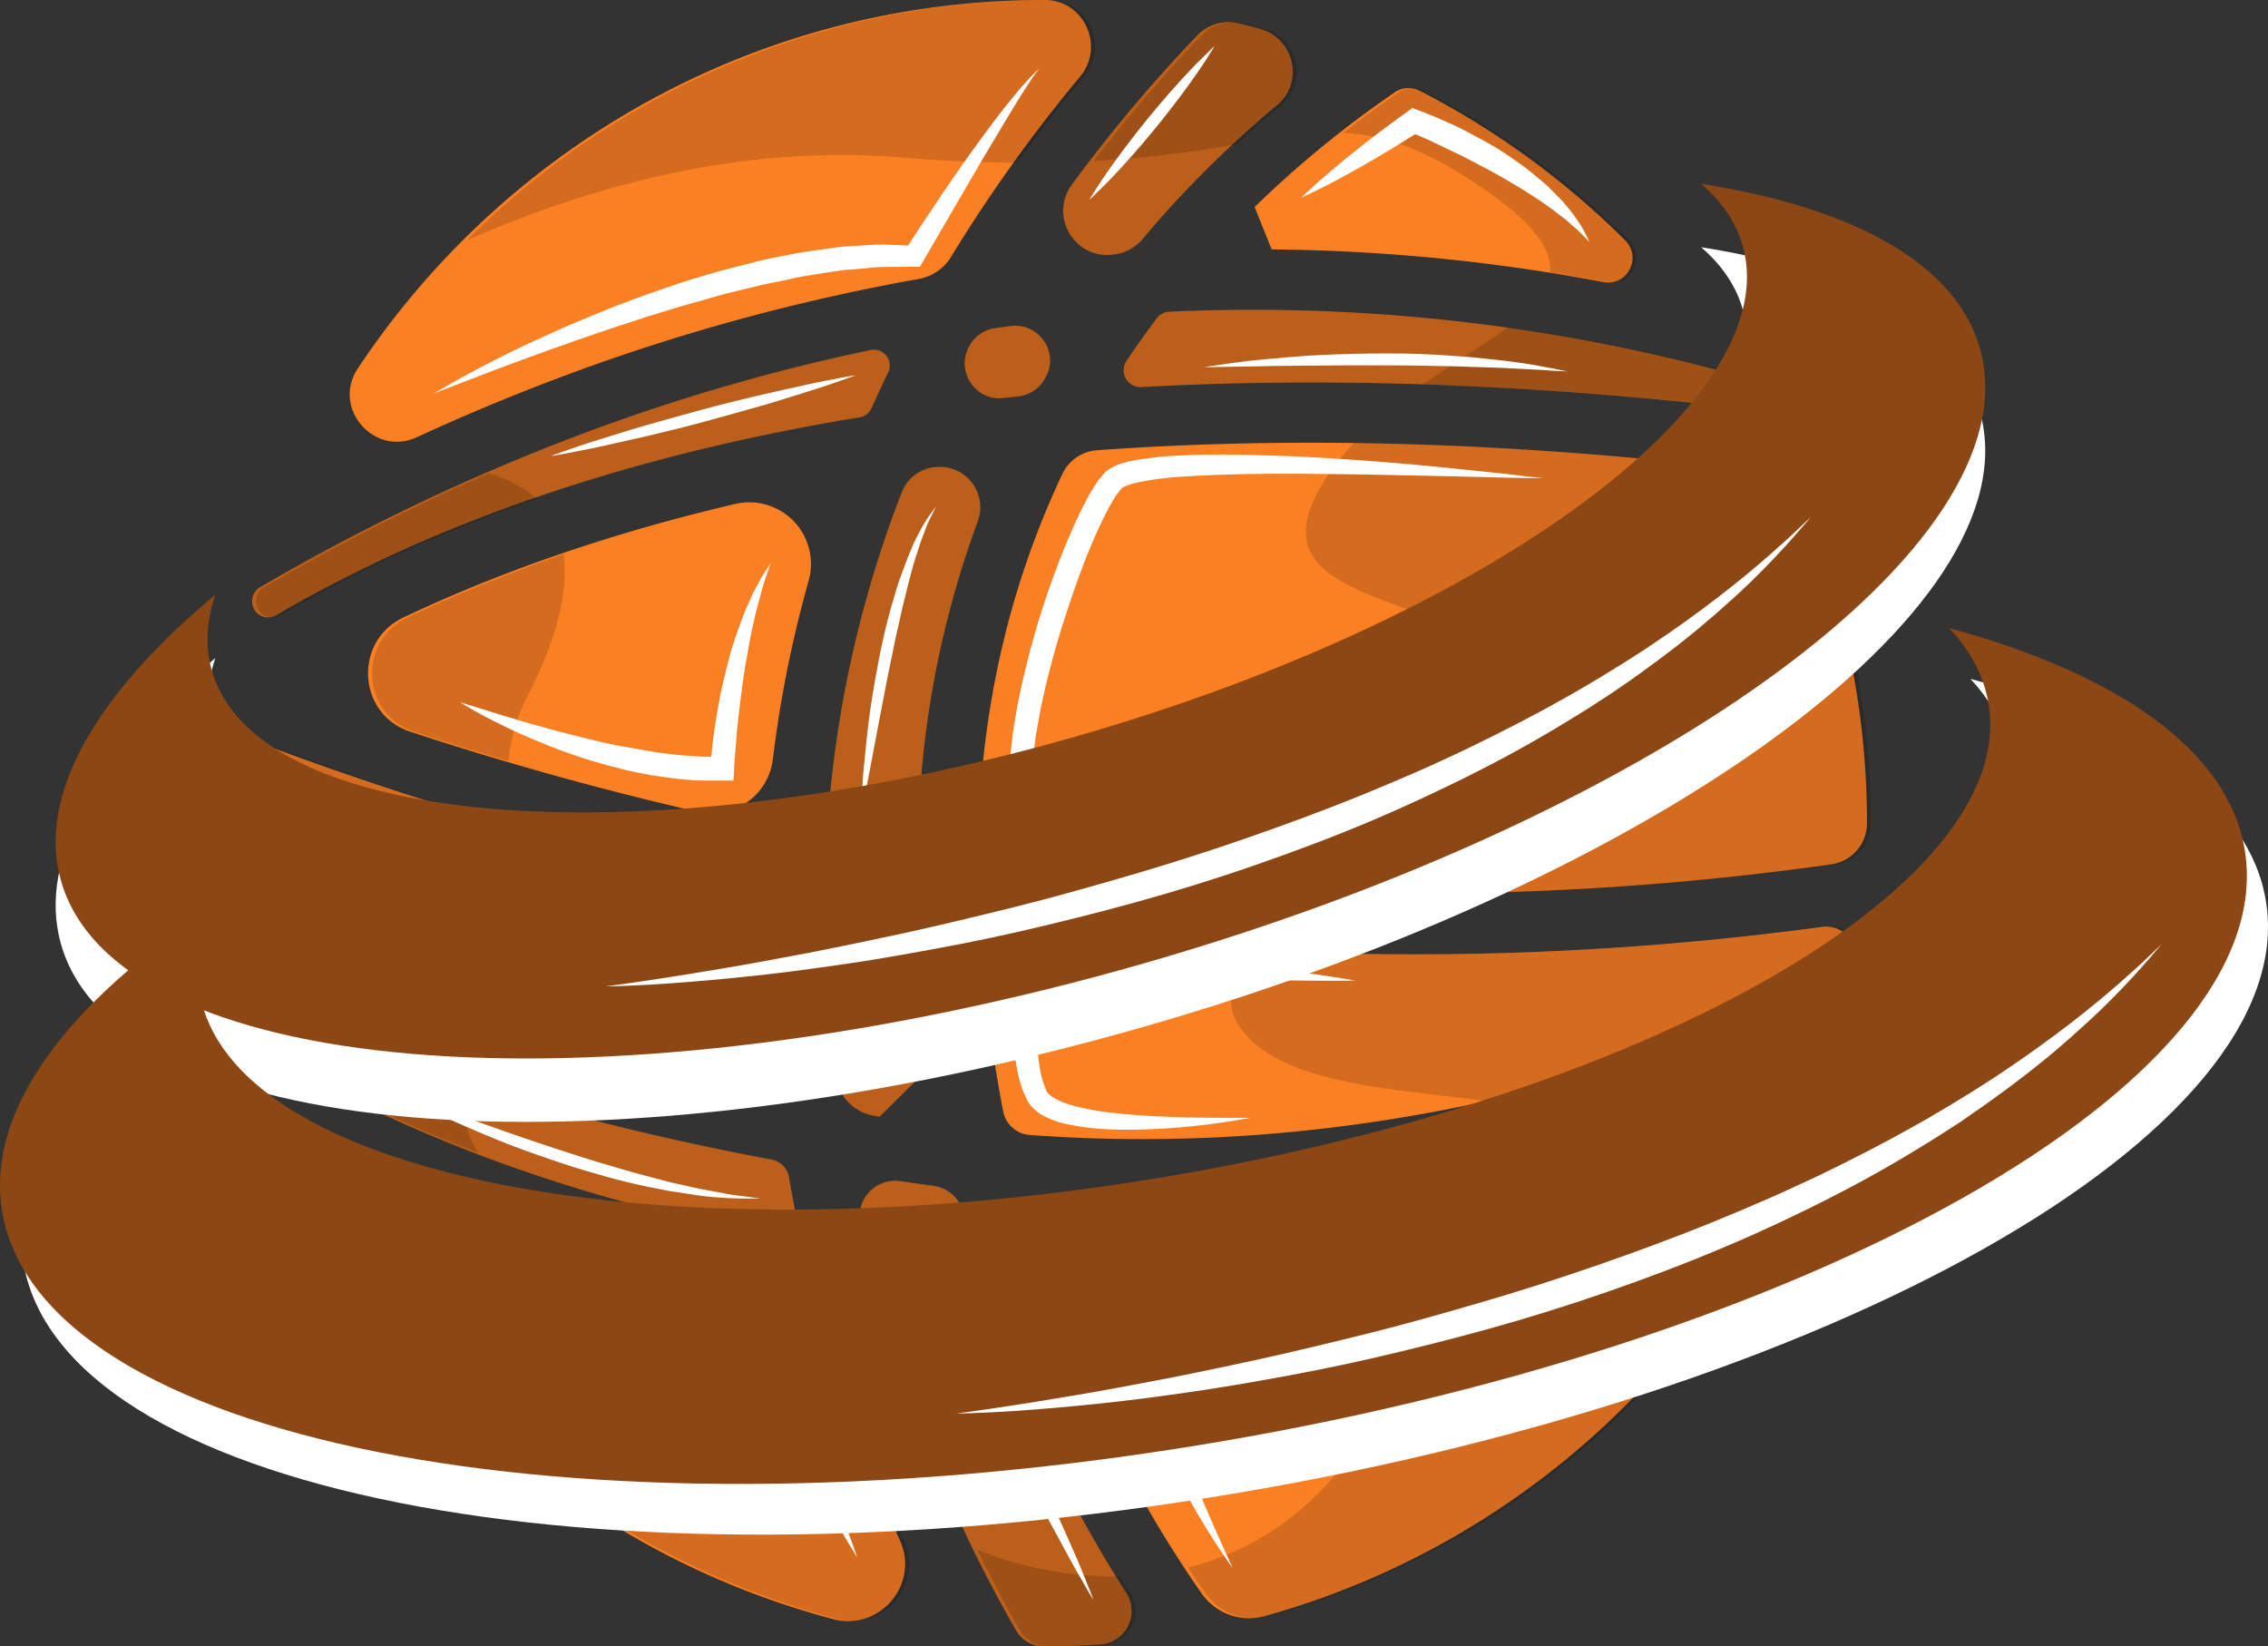 <svg xmlns="http://www.w3.org/2000/svg" viewBox="0 0 930.62 675.42"><rect x="0" y="0" width="930.62" height="675.42" fill="#333333" stroke="none"/><defs><style>.cls-1{fill:#bc5f1a;}.cls-2{fill:#fb7f23;}.cls-3{opacity:0.16;}.cls-4{fill:#fff;}.cls-5{fill:#8d4714;}</style></defs><g id="Слой_2" data-name="Слой 2"><g id="Layer_1" data-name="Layer 1"><path class="cls-1" d="M370,202A465.24,465.24,0,0,0,340.3,328.82,16.63,16.63,0,0,0,354,346.69l3.77.66a16.58,16.58,0,0,0,19.34-15.49A398.18,398.18,0,0,1,401.16,214a16.6,16.6,0,0,0-17.78-22.33l-.37,0A16.37,16.37,0,0,0,370,202Z"/><path class="cls-2" d="M416.43,381.18A11.94,11.94,0,0,0,403,394l.12,1.41c1.92,21.25,4.84,41.4,8.51,60.56a12,12,0,0,0,10.86,9.64c138.42,10.25,256.06-27.61,332-62.39a11.86,11.86,0,0,0,6.77-8.8l0-.22a12,12,0,0,0-13.49-13.93,1250.77,1250.77,0,0,1-167.92,11.23A1320,1320,0,0,1,416.43,381.18Z"/><path class="cls-2" d="M231.54,319.24c17.1,4.7,35.4,9.34,54.8,13.79a25.24,25.24,0,0,0,30.77-21.4,483.11,483.11,0,0,1,14.69-73.35,25.3,25.3,0,0,0-30.13-31.54c-55.18,12.92-100.13,29.52-136.13,46.57-20.61,9.77-18.9,39.72,2.77,46.85C188,306.65,209.15,313.08,231.54,319.24Z"/><path class="cls-2" d="M313.72,375.54v-.11a13.84,13.84,0,0,0-11-13.37c-28.33-6-54.64-12.5-78.61-19.11C181,331.07,142.69,318.28,109.82,306a13.71,13.71,0,0,0-18.55,11.88q-.6,9.84-.61,19.82,0,15,1.33,29.7a13.72,13.72,0,0,0,7,10.72c38.75,21.67,102.33,48.5,201.32,69a13.77,13.77,0,0,0,16.51-14.79C315.09,414.11,314,395.19,313.72,375.54Z"/><path class="cls-1" d="M377.79,485.75q-4.21-.6-8.35-1.21A14.65,14.65,0,0,0,353,502.09l.21,1a14.58,14.58,0,0,0,12.48,11.3q6.93.82,14,1.55a14.66,14.66,0,0,0,15.71-18.09c0-.1-.05-.21-.08-.31a14.66,14.66,0,0,0-12.37-11.07C381.22,486.22,379.51,486,377.79,485.75Z"/><path class="cls-1" d="M368.38,559.14a575.78,575.78,0,0,0,48.53,109.71,13.2,13.2,0,0,0,11.46,6.57h0q11.73,0,23.25-.83a13.7,13.7,0,0,0,10.6-21,508.18,508.18,0,0,1-50.28-101.74,13.85,13.85,0,0,0-12-9.09q-8.7-.65-17.22-1.42A13.71,13.71,0,0,0,368.38,559.14Z"/><path class="cls-1" d="M456.25,104.47A18.3,18.3,0,0,0,468.91,98q7.38-8.82,14.68-16.62A446.25,446.25,0,0,1,524,43.15c11.26-9.38,7.07-27.49-7.06-31.35q-4.34-1.17-8.71-2.24a17.89,17.89,0,0,0-17.12,5.13,619.49,619.49,0,0,0-51.27,61c-9.19,12.5.4,30,15.86,28.85Z"/><path class="cls-1" d="M428.65,155.5l.33-.58c5.93-10.25-2.67-22.72-14.42-21.16q-3.15.42-6.28.87a14.2,14.2,0,0,0-10.52,7.3c-.06.1-.11.2-.16.3-5.46,10.08,2.55,22.27,13.95,21.06l6.06-.62A14.42,14.42,0,0,0,428.65,155.5Z"/><path class="cls-1" d="M383,436.29c-1.9-12.5-3.49-25.37-4.7-38.69q-.31-3.54-.57-7a19.06,19.06,0,0,0-15.94-17.35l-.38-.07L339,392.78c.69,16.61,2,32.66,3.81,48.2a19.22,19.22,0,0,0,16,16.8l2.12.34Z"/><path class="cls-2" d="M218.24,159.26A834.3,834.3,0,0,1,377,114.44a19.52,19.52,0,0,0,13.25-9.09,621.89,621.89,0,0,1,53-74C453.47,19,444.82,0,428.78,0h-.41C310.8,0,207.26,60.08,146.79,151.2c-10.7,16.11,6.62,36.27,24.18,28.19C185.9,172.52,201.67,165.76,218.24,159.26Z"/><path class="cls-2" d="M320.51,533.18C264.72,523.72,217.44,509.63,178,494c-21.53-8.56-40.91,16.2-27.76,35.27a338.1,338.1,0,0,0,191.81,135c18.95,5,35.35-14.41,27.24-32.26A602.52,602.52,0,0,1,339,549.67,23.31,23.31,0,0,0,320.51,533.18Z"/><path class="cls-2" d="M514.8,84.92c5.05,12.59,1.93,4.8,7,17.39A770.19,770.19,0,0,1,658,115.72c9.77,1.85,15.9-10.09,8.86-17.11a338.82,338.82,0,0,0-84.28-61.38,10,10,0,0,0-10.23.64A429.16,429.16,0,0,0,514.8,84.92Z"/><path class="cls-2" d="M472.65,545.47h-.38a23.79,23.79,0,0,0-21.73,33.7,476.69,476.69,0,0,0,42.52,74.51A23.86,23.86,0,0,0,519,663a337.45,337.45,0,0,0,153.1-91.64c16.09-16.78,1.68-44.33-21.23-40.36C599.73,539.87,540.58,545.47,472.65,545.47Z"/><path class="cls-1" d="M316.63,475.71c-92.7-17.4-157.8-40.38-202.44-61.56A8.76,8.76,0,0,0,102,424.33l.06.21a8.66,8.66,0,0,0,3.87,5.2c45.55,27.8,114.6,59.44,210.2,77.09a8.71,8.71,0,0,0,10.11-10.24q-1.32-6.79-2.53-13.75A8.83,8.83,0,0,0,316.63,475.71Z"/><path class="cls-1" d="M734.23,480.91q4.32-9.23,8.1-18.77c4.55-11.51-6.68-23-18.22-18.54-66.29,25.82-153.3,48.66-253.78,48.66q-15.52,0-31.48-.8a14.13,14.13,0,0,0-14.33,18.05l.12.41a14,14,0,0,0,12.92,10c11.43.45,23.09.72,35.09.72,104.9,0,188.23-13.86,252.68-32.17A14.08,14.08,0,0,0,734.23,480.91Z"/><path class="cls-1" d="M474.58,130.66q-6.46,8.59-12.37,17.43a6.9,6.9,0,0,0,6.15,10.71c68.81-3.77,147.83-2.16,238,7.72A6.9,6.9,0,0,0,713,156l-.09-.14a7,7,0,0,0-4.1-3,748.34,748.34,0,0,0-228.95-25A7,7,0,0,0,474.58,130.66Z"/><path class="cls-1" d="M103.69,244.81l0,.18a6.55,6.55,0,0,0,9.58,7.43,573.35,573.35,0,0,1,79.55-38.36c40.94-16.16,93.81-32,159.91-42.86a6.55,6.55,0,0,0,4.89-3.77q3.33-7.43,6.83-14.65a6.51,6.51,0,0,0-7.18-9.21,811.6,811.6,0,0,0-129,38.47A867.65,867.65,0,0,0,106.7,240.92,6.52,6.52,0,0,0,103.69,244.81Z"/><path class="cls-2" d="M724.74,193.64c-105.78-12.93-196.8-14.57-274.62-8.93a17,17,0,0,0-14.13,9.6q-31.44,66.41-34.48,144.1a17.2,17.2,0,0,0,14.93,17.75c98.2,12.49,212.23,15.79,334.94-1.55a17,17,0,0,0,14.69-16.75v-.15a336.29,336.29,0,0,0-27.73-134A17,17,0,0,0,724.74,193.64Z"/><g class="cls-3"><path d="M508.24,420.48c15.78,25.06,66.43,26.18,102.34,31.38a722.06,722.06,0,0,0,145.56-48.69,11.84,11.84,0,0,0,6.76-8.8,1.7,1.7,0,0,1,0-.22,12,12,0,0,0-13.49-13.93,1251,1251,0,0,1-167.92,11.23q-33.35,0-65.22-1.66C506,399.81,501.62,410,508.24,420.48Z"/><path d="M231.26,227.41a620.14,620.14,0,0,0-64.06,25.9c-20.62,9.77-18.9,39.72,2.76,46.85,12.36,4.06,25.31,8.09,38.72,12.06a73.65,73.65,0,0,1,8.2-27.49C228.82,261.35,233.24,242.19,231.26,227.41Z"/><path d="M212,339.08C174.48,328.31,140.8,317,111.48,306a13.73,13.73,0,0,0-18.56,11.88c-.39,6.56-.61,13.16-.61,19.82,0,10,.47,19.91,1.34,29.7a13.68,13.68,0,0,0,7,10.72C129,394,170.55,412.5,229.41,429.35,271.8,407.91,225.67,381.09,212,339.08Z"/><path d="M401,635.76c5.78,11.78,11.66,22.85,17.56,33.09A13.18,13.18,0,0,0,430,675.42q11.73,0,23.25-.83a13.71,13.71,0,0,0,10.61-21c-1.44-2.23-2.86-4.55-4.29-6.85A152,152,0,0,1,401,635.76Z"/><path d="M525.7,43.15c11.25-9.38,7.06-27.49-7.07-31.34q-4.33-1.19-8.7-2.25a17.89,17.89,0,0,0-17.12,5.13,620.69,620.69,0,0,0-44.06,51.38,509.23,509.23,0,0,0,58.75-6.88C513.64,53.49,519.74,48.11,525.7,43.15Z"/><path d="M369.18,64.56c18,1.48,33.9,2.12,48.28,2.22,9.14-12.72,18.36-24.57,27.41-35.47C455.12,19,446.48,0,430.43,0H430A336.61,336.61,0,0,0,191.61,98.58C242.36,76.31,304.28,59.21,369.18,64.56Z"/><path d="M235.09,544.64a130.72,130.72,0,0,0-14.78-36.17C206,503.85,192.37,499,179.68,494c-21.52-8.56-40.91,16.19-27.75,35.27a338,338,0,0,0,191.8,135c19,5,35.35-14.41,27.24-32.26-2.36-5.2-4.67-10.6-7-16.06C310.65,584.59,251.13,612,235.09,544.64Z"/><path d="M636.06,111.69c7.81,1.23,15.65,2.54,23.56,4,9.76,1.84,15.89-10.1,8.85-17.12a338.82,338.82,0,0,0-84.28-61.38,10,10,0,0,0-10.22.64c-7.14,4.87-14.82,10.47-22.81,16.73,17.16.78,34,6.61,58.06,23.2C629.46,91.75,636.8,102.38,636.06,111.69Z"/><path d="M487.53,643.05c2.39,3.62,4.78,7.19,7.19,10.63a23.85,23.85,0,0,0,25.9,9.34,337.37,337.37,0,0,0,153.09-91.64c16.1-16.78,1.68-44.33-21.23-40.36-15.07,2.61-30.94,4.9-47.44,6.88-13.52,15.29-29,31.46-53.76,63C533.42,623.71,511.2,637.09,487.53,643.05Z"/><path d="M198.34,446.12a651.67,651.67,0,0,1-82.5-32,8.76,8.76,0,0,0-12.23,10.17l.06.22a8.68,8.68,0,0,0,3.88,5.2,547.44,547.44,0,0,0,88.54,43.18C189.93,462.77,188.57,454.66,198.34,446.12Z"/><path d="M644,485c-5.93,9.68-11.21,17.65-16.2,24.63A799.59,799.59,0,0,0,727,488.46a14.08,14.08,0,0,0,8.9-7.55q4.32-9.23,8.1-18.77c4.54-11.51-6.68-23-18.22-18.54a732.66,732.66,0,0,1-77.59,25.31C649.23,473.13,648.07,478.37,644,485Z"/><path d="M708,166.51A6.89,6.89,0,0,0,714.61,156a.42.42,0,0,0-.09-.14,7,7,0,0,0-4.1-3,758.79,758.79,0,0,0-91.71-18.61c-9.62,7.14-22.12,14.56-34.73,23.41C622.76,158.88,664,161.7,708,166.51Z"/><path d="M108.35,240.92a6.6,6.6,0,0,0-3,3.89,1.21,1.21,0,0,1,0,.18,6.54,6.54,0,0,0,9.58,7.42,574.54,574.54,0,0,1,79.55-38.35q12.06-4.77,25.54-9.45c-5-4.68-11.58-8.15-19.54-10.38A875.28,875.28,0,0,0,108.35,240.92Z"/><path d="M740,203.66a17.06,17.06,0,0,0-13.61-10A1564.65,1564.65,0,0,0,555.5,181.76a108.49,108.49,0,0,0-10.84,13.58c-39.73,59.6,66.21,43,86.08,92.71,11.49,28.73-40.75,53.59-81.37,78.09A1231.8,1231.8,0,0,0,753,354.61a17,17,0,0,0,14.69-16.75v-.15A336.29,336.29,0,0,0,740,203.66Z"/></g><path class="cls-4" d="M188.74,288.05c9,2.82,17.84,5.61,26.76,8.18,4.45,1.33,8.92,2.53,13.39,3.72s8.93,2.31,13.41,3.39,8.94,2.13,13.45,2.92,9,1.56,13.49,2.36c4.5.53,9,1.25,13.5,1.41,2.24.08,4.49.44,6.72.39l6.71.09-4.67,4.61a208.11,208.11,0,0,1,2.64-22.07c.64-3.63,1.22-7.28,2.06-10.88s1.69-7.18,2.59-10.76,2-7.11,3.21-10.61,2.46-7,3.82-10.39c1.54-3.38,2.89-6.8,4.73-10,.89-1.62,1.65-3.28,2.69-4.82l3-4.64c-1.17,3.49-2.43,6.89-3.4,10.39s-1.91,7-2.83,10.44c-.72,3.55-1.64,7-2.27,10.56s-1.24,7.08-1.91,10.6c-1.14,7.09-2,14.22-2.85,21.34-.39,3.57-.73,7.14-1,10.71s-.61,7.18-.78,10.62l-.22,4.6-4.46,0-7.27,0a66.8,66.8,0,0,1-7.23-.35c-4.83-.28-9.54-1.11-14.28-1.76-4.69-.86-9.39-1.72-14-3-4.62-1.1-9.15-2.48-13.68-3.83-4.48-1.53-9-3-13.35-4.73s-8.74-3.54-13-5.43-8.52-4-12.7-6.13S192.71,290.56,188.74,288.05Z"/><path class="cls-4" d="M226,187.06s1.9-.72,5.25-1.88,8.12-2.86,13.92-4.63,12.53-4,19.82-6.07,15.07-4.25,22.86-6.37,15.65-4.06,23-5.79,14.3-3.2,20.22-4.54,10.92-2.16,14.39-2.87S351,154,351,154s-1.9.73-5.24,1.89-8.13,2.86-13.93,4.63-12.53,4-19.81,6.06-15.08,4.25-22.87,6.37-15.65,4.05-23,5.79-14.3,3.2-20.22,4.54-10.92,2.15-14.39,2.87S226,187.06,226,187.06Z"/><path class="cls-4" d="M178,161.4a467.13,467.13,0,0,1,46.07-23.76c3.95-1.76,7.86-3.64,11.88-5.24l12-5q12.07-4.8,24.4-9c4.09-1.45,8.22-2.82,12.38-4.06s8.3-2.56,12.52-3.65l12.66-3.26c4.22-1.06,8.53-1.87,12.81-2.73s8.6-1.57,13-2.15,8.65-1.37,13.08-1.55,8.78-.69,13.21-.67l13.31.42-4,2.08c4.12-6.58,8.42-13,12.72-19.43s8.69-12.8,13.18-19.11,9.1-12.53,13.82-18.68c2.39-3,4.83-6.07,7.34-9a108.42,108.42,0,0,1,8-8.49c-1.13,1.59-2.34,3.07-3.37,4.72l-3.14,4.85c-2.1,3.23-4.06,6.55-6.08,9.83L401.92,67.42l-23.24,39.94-1.19,2.07h-2.8l-12.52.09c-4.17.11-8.37.77-12.55,1s-8.36,1-12.53,1.65-8.36,1.26-12.5,2.23-8.32,1.63-12.46,2.61l-12.4,3c-4.13,1-8.21,2.29-12.32,3.42s-8.23,2.27-12.31,3.56-8.19,2.42-12.24,3.8l-12.21,4c-8.12,2.74-16.21,5.58-24.31,8.45s-16.14,5.87-24.2,8.89Z"/><path class="cls-4" d="M447,81.94s.63-1.12,1.83-3,2.9-4.6,5.09-7.72c4.32-6.3,10.41-14.42,16.82-22.3s13.15-15.46,18.45-21c2.62-2.78,5-4.95,6.55-6.53s2.58-2.4,2.58-2.4-.63,1.12-1.83,3-2.9,4.59-5.09,7.72c-4.32,6.29-10.42,14.42-16.82,22.29S461.4,67.51,456.11,73c-2.63,2.77-5,4.95-6.54,6.53S447,81.94,447,81.94Z"/><path class="cls-4" d="M533.9,81.12c6.82-6.58,14-12.58,21.31-18.48S570,51.22,577.58,45.73l1.94-1.41,2.4.89c3.67,1.37,7.08,2.78,10.55,4.3s6.87,3.09,10.19,4.88,6.65,3.56,9.91,5.44,6.39,4,9.5,6.2a113.3,113.3,0,0,1,9,6.93c1.44,1.25,2.92,2.42,4.3,3.73l4,4A54.78,54.78,0,0,1,643.19,85a44,44,0,0,1,3.47,4.52,50.9,50.9,0,0,1,3.07,4.77l2.53,5-4-4c-1.22-1.36-2.77-2.44-4.09-3.68A42.79,42.79,0,0,0,640,88.24c-1.49-1.06-2.79-2.29-4.32-3.29q-4.43-3.15-9-6c-1.49-1-3.05-1.92-4.61-2.83s-3.07-1.89-4.66-2.76q-4.68-2.75-9.52-5.21c-3.19-1.71-6.39-3.41-9.66-5l-9.8-4.68c-3.26-1.53-6.64-3-9.87-4.33l4.34-.51c-7.89,5-15.85,9.89-24,14.53S542.53,77.21,533.9,81.12Z"/><path class="cls-4" d="M494.17,150.64s2.3-.45,6.35-1,9.84-1.46,16.83-2.1,15.14-1.43,23.9-1.87,18.12-.66,27.48-.68,18.73.31,27.49,1c4.39.25,8.61.6,12.62,1.07s7.79.76,11.27,1.28c7,.86,12.73,2,16.74,2.75l6.31,1.3-6.43-.34c-4.06-.38-9.91-.51-16.87-.93-3.48-.26-7.27-.28-11.26-.45L596,150.26,582.59,150c-4.58-.13-9.23-.07-13.88-.11-9.29-.09-18.6,0-27.33.08s-16.88.08-23.87.29Z"/><path class="cls-4" d="M633.23,196.17s-7.34,0-20.14-.34-31.08-.73-53-1.17c-21.87-.25-47.52-.85-74.52.85a128.44,128.44,0,0,0-19.88,2.65,24.68,24.68,0,0,0-4.12,1.41,4,4,0,0,0-1.16.68l-.12.05-.06,0c.55-.6.1-.09.19-.19l-.41.52-.82,1.06c-.52.69-1.17,1.41-1.6,2.09l-1.15,2a45.74,45.74,0,0,0-2.37,4.23c-6.31,12.35-11.41,26-15.9,39.7a361.69,361.69,0,0,0-11.26,41.51q-.93,5.2-1.85,10.36c-.41,3.42-1,6.85-1.25,10.22a77.55,77.55,0,0,0-.29,9.93c.14,1.56-.06,3.32.35,4.71l.42,2.18.21,1.09.09.55.05.27c-.42-1-.08-.2-.15-.39l.06.15,1.09,2.29a3.94,3.94,0,0,1,.87.91,16.06,16.06,0,0,0,3.09,2.43,40.58,40.58,0,0,0,8.14,3.78A108.26,108.26,0,0,0,455.88,344a334.8,334.8,0,0,0,34.84,3.37c21.8,1,40.09,1,52.87.72l20.11-.47s-7.24,1.13-20,2.4-31,2.93-53.1,3a277.91,277.91,0,0,1-35.76-1.73,115.92,115.92,0,0,1-19.63-3.87,44.1,44.1,0,0,1-10.08-4.34,24.71,24.71,0,0,1-4.9-3.75c-.84-1-1.65-2-2.39-3l-1.16-2.32-.07-.15c-.12-.29.16.45-.28-.68l-.08-.36-.17-.71-.32-1.43-.63-2.88a34.46,34.46,0,0,1-.57-5.64,87,87,0,0,1,0-11.07c.21-3.67.72-7.27,1.08-10.93q.92-5.38,1.84-10.83a366.19,366.19,0,0,1,11.24-42.76c4.75-14,10-27.85,16.88-41.1a52.94,52.94,0,0,1,2.95-5.12l1.64-2.6c.55-.82,1.12-1.43,1.69-2.14l.85-1,.42-.52.4-.45.21-.17.43-.33a13,13,0,0,1,3.38-2,32.6,32.6,0,0,1,5.94-1.92,136.6,136.6,0,0,1,21.52-2.39c13.91-.67,27.22-.26,39.84.16s24.5,1.23,35.46,2c21.92,1.56,40.11,3.65,52.86,4.92,6.36.64,11.36,1.32,14.77,1.7Z"/><path class="cls-4" d="M556.25,402.27c-11.19.19-22.34,0-33.49-.17s-22.3-.55-33.42-1.07-22.26-1-33.38-1.64-22.23-1.44-33.34-2.15l5.21-4.09c-.82,5.83-1.52,12-1.94,17.93a145.23,145.23,0,0,0-.21,17.93c.2,2.94.44,5.85.9,8.68a37.19,37.19,0,0,0,2.09,8l.37.91.17.45.1.23,0,.12,0,0-.23-.38,0,.06.63,1,.31.49a1.09,1.09,0,0,0,.21.14,11.07,11.07,0,0,0,2.34,1.75,34.37,34.37,0,0,0,7.58,3.05,106.24,106.24,0,0,0,17.6,3.13c6,.7,12.16,1.11,18.3,1.36,12.28.6,24.64.61,37.06.58a298,298,0,0,1-37,4.49c-12.48.58-25,.85-37.88-1.8a37.34,37.34,0,0,1-9.77-3.37,17.49,17.49,0,0,1-5-3.79,7.11,7.11,0,0,1-.95-1.16l-.66-.94-.33-.54-.07-.15-.14-.31-.28-.6-.56-1.22a46.6,46.6,0,0,1-3-9.8,78,78,0,0,1-1.31-9.73,153.16,153.16,0,0,1,0-19.16,170,170,0,0,1,2-19l.73-4.47,4.48.38c11.1.94,22.21,1.7,33.29,2.81s22.18,2.08,33.25,3.33,22.15,2.52,33.21,3.9S545.22,400.42,556.25,402.27Z"/><path class="cls-4" d="M476,507.39l33.49-3.25c10.05-.92,21.73-2.25,34.26-3.61s25.86-2.87,39.15-4.74c13.32-1.66,26.58-3.74,39-5.8,6.22-1,12.15-2.23,17.84-3.21s11-2.36,15.87-3.39,9.33-2.39,13.31-3.34l5.56-1.44,4.61-1.52,8.83-2.81-8.5,3.72-4.51,1.91-5.43,1.91c-3.9,1.29-8.24,3.06-13.16,4.27s-10.14,3-15.8,4.23-11.59,2.9-17.83,4-12.62,2.54-19.2,3.47-13.22,2.1-19.92,2.95-13.39,1.65-20,2.35-13.11,1.23-19.4,1.81c-12.6,1.05-24.38,1.57-34.47,2.05s-18.53.46-24.42.54S476,507.39,476,507.39Z"/><path class="cls-4" d="M648.13,541.33s-15.4,5.29-39,11.21c-11.81,3-25.65,6.19-40.63,9-7.51,1.33-15.24,2.87-23.2,3.93q-6,.9-12,1.58c-4,.5-8.1,1-12.21,1.29s-8.2.6-12.34.65a118.17,118.17,0,0,1-12.47-.15,37.52,37.52,0,0,1-6.37-.71L484,567.07a6.9,6.9,0,0,0-1.77-.15,3.32,3.32,0,0,0-.93.19c-.36,0-.64.5-1,1.64-.6,2.39-.19,6,.36,9.24a85.74,85.74,0,0,0,2.47,9.93c2,6.45,4.29,12.56,6.5,18.16,4.49,11.17,8.61,20.42,11.49,26.89l4.6,10.17s-2.42-3.27-6.33-9.23a294.62,294.62,0,0,1-14.95-25.46,174.37,174.37,0,0,1-8.32-18.11,93.77,93.77,0,0,1-3.46-10.62c-.89-3.82-1.75-7.81-.89-12.9a12.83,12.83,0,0,1,1.51-4c.48-.69,1-1.36,1.54-2a14.94,14.94,0,0,1,2.1-1.54,11.73,11.73,0,0,1,4.56-1.42,18.34,18.34,0,0,1,4,.12l1.45.22,1.07.18.65.08,2.64.33a29.39,29.39,0,0,0,5.44.51,106.6,106.6,0,0,0,11.58,0c3.91-.09,7.88-.42,11.85-.79s8-.64,11.92-1.08,7.91-.85,11.84-1.39l23-3,41-6C632,543.38,648.13,541.33,648.13,541.33Z"/><path class="cls-4" d="M448.64,656.38l-2.91-4.92c-1.77-3.18-4.47-7.63-7.4-13.11s-6.5-11.82-10.09-18.71S420.88,605.37,417.1,598l-10.87-21.75-5-10c-.7-1.44-1.73-3-2.53-4.44a26.51,26.51,0,0,0-2.79-3.49c-2-2.07-4.27-3.41-6.51-3.38a9.35,9.35,0,0,0-5.55,2.16,18.17,18.17,0,0,0-3.9,4.05,13.07,13.07,0,0,1,.69-1.33,16.82,16.82,0,0,1,2.56-3.44,10.78,10.78,0,0,1,6.07-3.29c2.87-.47,6.14.94,8.55,3.19a28.92,28.92,0,0,1,3.57,3.8c1,1.43,2,2.68,3,4.37,1.91,3,3.85,6.29,5.73,9.71,3.84,6.79,7.64,14.18,11.44,21.56s7.36,14.88,10.62,21.94,6.14,13.74,8.68,19.43,4.36,10.56,5.76,13.91S448.64,656.38,448.64,656.38Z"/><path class="cls-4" d="M351.8,639s-7.66-12.06-17.77-30.85c-5.09-9.37-10.82-20.42-16.61-32.45-2.84-6-5.89-12.23-8.59-18.82l-1-2.48-.12-.32-.07-.15,0-.08c-.06-.13.39.86.18.41l-.31-.58-.61-1.17a9.61,9.61,0,0,1-.79-.77,14.42,14.42,0,0,0-1.44-1.13,29.88,29.88,0,0,0-8.32-3.54,148.73,148.73,0,0,0-20-4.1l-20.25-3.11c-13.2-2.12-25.61-4.8-35.87-8.52s-18.27-8.39-23-12.59a36.1,36.1,0,0,1-5.14-5.22c-1.05-1.3-1.6-2-1.6-2l2,1.62a46.66,46.66,0,0,0,5.91,4,69.84,69.84,0,0,0,9.9,4.69,126.25,126.25,0,0,0,13.6,4c10.17,2.35,22.29,3.9,35.44,5.32,6.57.77,13.43,1.3,20.42,2.29a155.27,155.27,0,0,1,21.5,4.08,39.27,39.27,0,0,1,11,5,25.4,25.4,0,0,1,2.66,2.2,21,21,0,0,1,2.59,3.28l.59,1.17.3.59.34.78.11.29.94,2.39c2.6,6.41,5.18,12.73,7.66,18.83,5.11,12.24,9.86,23.71,13.79,33.61C347.13,625.5,351.8,639,351.8,639Z"/><path class="cls-4" d="M158.11,446.14,181.75,455c7.07,2.66,15.39,5.58,24.28,8.72,4.43,1.61,9.06,3.14,13.74,4.74s9.46,3.15,14.24,4.69c9.54,3.15,19.19,5.91,28.24,8.49l13.12,3.44,11.85,2.64,10.11,1.87c3,.65,5.67.88,7.85,1.16l6.89.94-6.95,0a159.06,159.06,0,0,1-18.35-1.24l-12.15-1.86c-4.28-.84-8.8-1.68-13.44-2.74s-9.41-2.26-14.21-3.65-9.67-2.76-14.48-4.35c-9.62-3.17-19.19-6.51-28-10.08s-16.89-7.15-23.81-10.23C166.91,451.16,158.11,446.14,158.11,446.14Z"/><path class="cls-4" d="M292.2,433.72s-14.06-2-34.74-6.75c-10.35-2.33-22.35-5.37-35.11-9-6.36-1.86-13-3.71-19.59-5.89s-13.35-4.41-20-6.75-13.3-5-19.78-7.69S150.16,392,144.14,389a94.48,94.48,0,0,1-16.79-10.57,34.51,34.51,0,0,1-3.66-3.42,17.17,17.17,0,0,1-1.65-2.13l-.81-1.17-.48-1c-1.29-2.48-2.49-5.1-3.58-7.67a76.84,76.84,0,0,1-5.88-25.44,44.14,44.14,0,0,1,.47-9.8,56.11,56.11,0,0,0,1.48,9.53,93.06,93.06,0,0,0,9.06,23.23c1.24,2.17,2.59,4.44,4.22,6.85l.59.9a7.34,7.34,0,0,1,.51.54,10.71,10.71,0,0,0,1.14,1.24,28.74,28.74,0,0,0,3.11,2.44c4.59,3.15,10.25,5.85,16.09,8.57s12.2,5.07,18.55,7.65,13,4.9,19.56,7.25,13.18,4.76,19.72,7L225,409.64l34.07,11.88C279,428.53,292.2,433.72,292.2,433.72Z"/><path class="cls-4" d="M353.45,333.57s0-2.05.15-5.62.36-8.69,1-14.78,1.27-13.22,2.34-20.81,2.47-15.64,4.06-23.67,3.54-16,5.77-23.37c1-3.7,2.2-7.24,3.45-10.55s2.35-6.45,3.62-9.27a54.55,54.55,0,0,1,3.65-7.6,50.43,50.43,0,0,1,3.28-5.59c2.1-2.95,3.33-4.55,3.33-4.55l-2.48,5a49.54,49.54,0,0,0-2.45,5.9c-.94,2.27-1.78,4.92-2.72,7.8-2,5.71-3.64,12.62-5.45,20-1,3.66-1.7,7.52-2.64,11.4s-1.65,7.86-2.5,11.82c-1.68,7.94-3.16,15.92-4.61,23.39s-2.75,14.49-3.89,20.48l-2.78,14.51C353.86,331.57,353.45,333.57,353.45,333.57Z"/><path class="cls-4" d="M698,101.42c8.6,7.37,14.46,16,17.16,25.71,17.79,64.34-108.45,155.38-281.95,203.35s-328.58,34.7-346.37-29.63c-2.7-9.76-2.08-20.13,1.52-30.87-48.65,40.55-73.13,82-63.43,117,22.3,80.64,216.69,97.27,434.18,37.14S834.79,249.92,812.5,169.27C802.8,134.19,760.52,111.23,698,101.42Z"/><path class="cls-4" d="M808.49,278.48c8.82,9.44,14.38,19.9,16.21,31.31,12.06,75.17-142.51,162.47-345.24,195s-376.86-2-388.92-77.21c-1.83-11.41.18-23.09,5.6-34.81C35.88,432.6,2.92,476.47,9.5,517.46,24.62,611.69,242.89,655,497,614.26S944.91,464.05,929.79,369.82C923.21,328.83,878.19,297.47,808.49,278.48Z"/><path class="cls-5" d="M698,75.4c8.6,7.37,14.46,15.95,17.16,25.71,17.79,64.34-108.45,155.38-281.95,203.35s-328.58,34.7-346.37-29.63c-2.7-9.76-2.08-20.13,1.52-30.87-48.65,40.55-73.13,82-63.43,117,22.3,80.64,216.69,97.27,434.18,37.14S834.79,223.9,812.5,143.25C802.8,108.17,760.52,85.2,698,75.4Z"/><path class="cls-5" d="M799.81,257.66C808.63,267.1,814.2,277.57,816,289c12.06,75.17-142.51,162.47-345.25,195S93.92,481.92,81.86,406.75c-1.83-11.4.19-23.08,5.61-34.81C27.21,411.78-5.75,455.65.83,496.65c15.11,94.22,233.38,137.56,487.51,96.79S936.23,443.23,921.12,349C914.54,308,869.51,276.66,799.81,257.66Z"/><path class="cls-4" d="M248.6,404.65l6-.81c3.93-.53,9.68-1.4,17-2.5s16.18-2.58,26.33-4.28,21.57-3.84,34-6.2c6.21-1.21,12.68-2.49,19.35-3.9s13.58-2.82,20.66-4.37c14.15-3.11,29-6.69,44.33-10.49s31-8.24,46.92-12.87S495.15,349.49,511,344s31.65-11.32,47-17.52c7.65-3.14,15.22-6.3,22.64-9.54,3.71-1.64,7.4-3.24,11-4.94s7.23-3.32,10.77-5.05c14.16-6.85,27.7-13.81,40.25-20.92,3.16-1.75,6.22-3.55,9.23-5.35l4.49-2.66,4.38-2.69c2.9-1.76,5.75-3.5,8.49-5.29s5.49-3.47,8.08-5.26c10.5-7,19.86-13.78,28-20.06s15-12,20.56-16.87,9.86-8.79,12.68-11.57L743,212.1l-3.94,4.64c-2.56,3-6.44,7.39-11.57,12.77S716,241.28,708.17,248.13c-1.93,1.74-3.92,3.52-6,5.29s-4.25,3.64-6.49,5.5l-7,5.59c-2.4,1.89-4.92,3.75-7.46,5.69S676,274,673.31,276s-5.47,3.89-8.31,5.84l-4.31,2.94-4.44,2.88c-3,2-6,3.9-9.15,5.8-12.45,7.73-25.88,15.41-40.14,22.63-3.55,1.84-7.16,3.62-10.81,5.39s-7.34,3.53-11.07,5.28-7.49,3.43-11.28,5.15-7.65,3.29-11.51,5c-15.45,6.53-31.41,12.5-47.49,18.08s-32.35,10.6-48.49,15.07-32.12,8.43-47.65,12-30.65,6.47-45,9c-7.19,1.26-14.18,2.5-21,3.52s-13.34,2-19.65,2.84c-12.6,1.75-24.2,3-34.48,4s-19.27,1.7-26.67,2.2-13.23.72-17.19.88S248.6,404.65,248.6,404.65Z"/><path class="cls-4" d="M392.58,579.86l6-.81c3.93-.53,9.69-1.41,17-2.5s16.18-2.58,26.33-4.28,21.57-3.84,34-6.21c6.22-1.21,12.68-2.48,19.35-3.89s13.58-2.82,20.66-4.38c14.15-3.1,29-6.69,44.33-10.48s31-8.24,46.92-12.87S639.13,524.7,655,519.2s31.65-11.32,47-17.52c7.64-3.14,15.21-6.29,22.63-9.54,3.71-1.63,7.4-3.24,11-4.93s7.24-3.33,10.77-5c14.17-6.85,27.7-13.81,40.25-20.92,3.16-1.75,6.23-3.56,9.24-5.35,1.5-.9,3-1.78,4.49-2.66l4.37-2.69c2.9-1.76,5.75-3.5,8.49-5.29s5.5-3.47,8.09-5.26c10.49-7,19.85-13.79,28-20.06s15-12,20.56-16.87,9.85-8.79,12.67-11.57L887,387.3,883,392c-2.56,3-6.44,7.39-11.56,12.77s-11.53,11.77-19.32,18.61c-1.92,1.74-3.92,3.53-6,5.3s-4.24,3.64-6.49,5.49l-7,5.6c-2.4,1.89-4.92,3.75-7.46,5.69s-5.2,3.82-7.89,5.78-5.47,3.9-8.31,5.84l-4.3,3-4.45,2.88c-3,1.94-6,3.9-9.15,5.8-12.45,7.73-25.88,15.41-40.14,22.63q-5.33,2.74-10.81,5.39c-3.64,1.81-7.34,3.53-11.06,5.28s-7.5,3.43-11.29,5.15-7.65,3.29-11.51,4.95c-15.45,6.53-31.4,12.5-47.49,18.07s-32.35,10.61-48.49,15.08-32.12,8.42-47.65,12-30.65,6.46-45,9c-7.19,1.25-14.18,2.49-21,3.52s-13.35,2-19.65,2.84c-12.61,1.75-24.21,3-34.49,4s-19.27,1.7-26.67,2.2-13.22.71-17.19.87S392.58,579.86,392.58,579.86Z"/></g></g></svg>